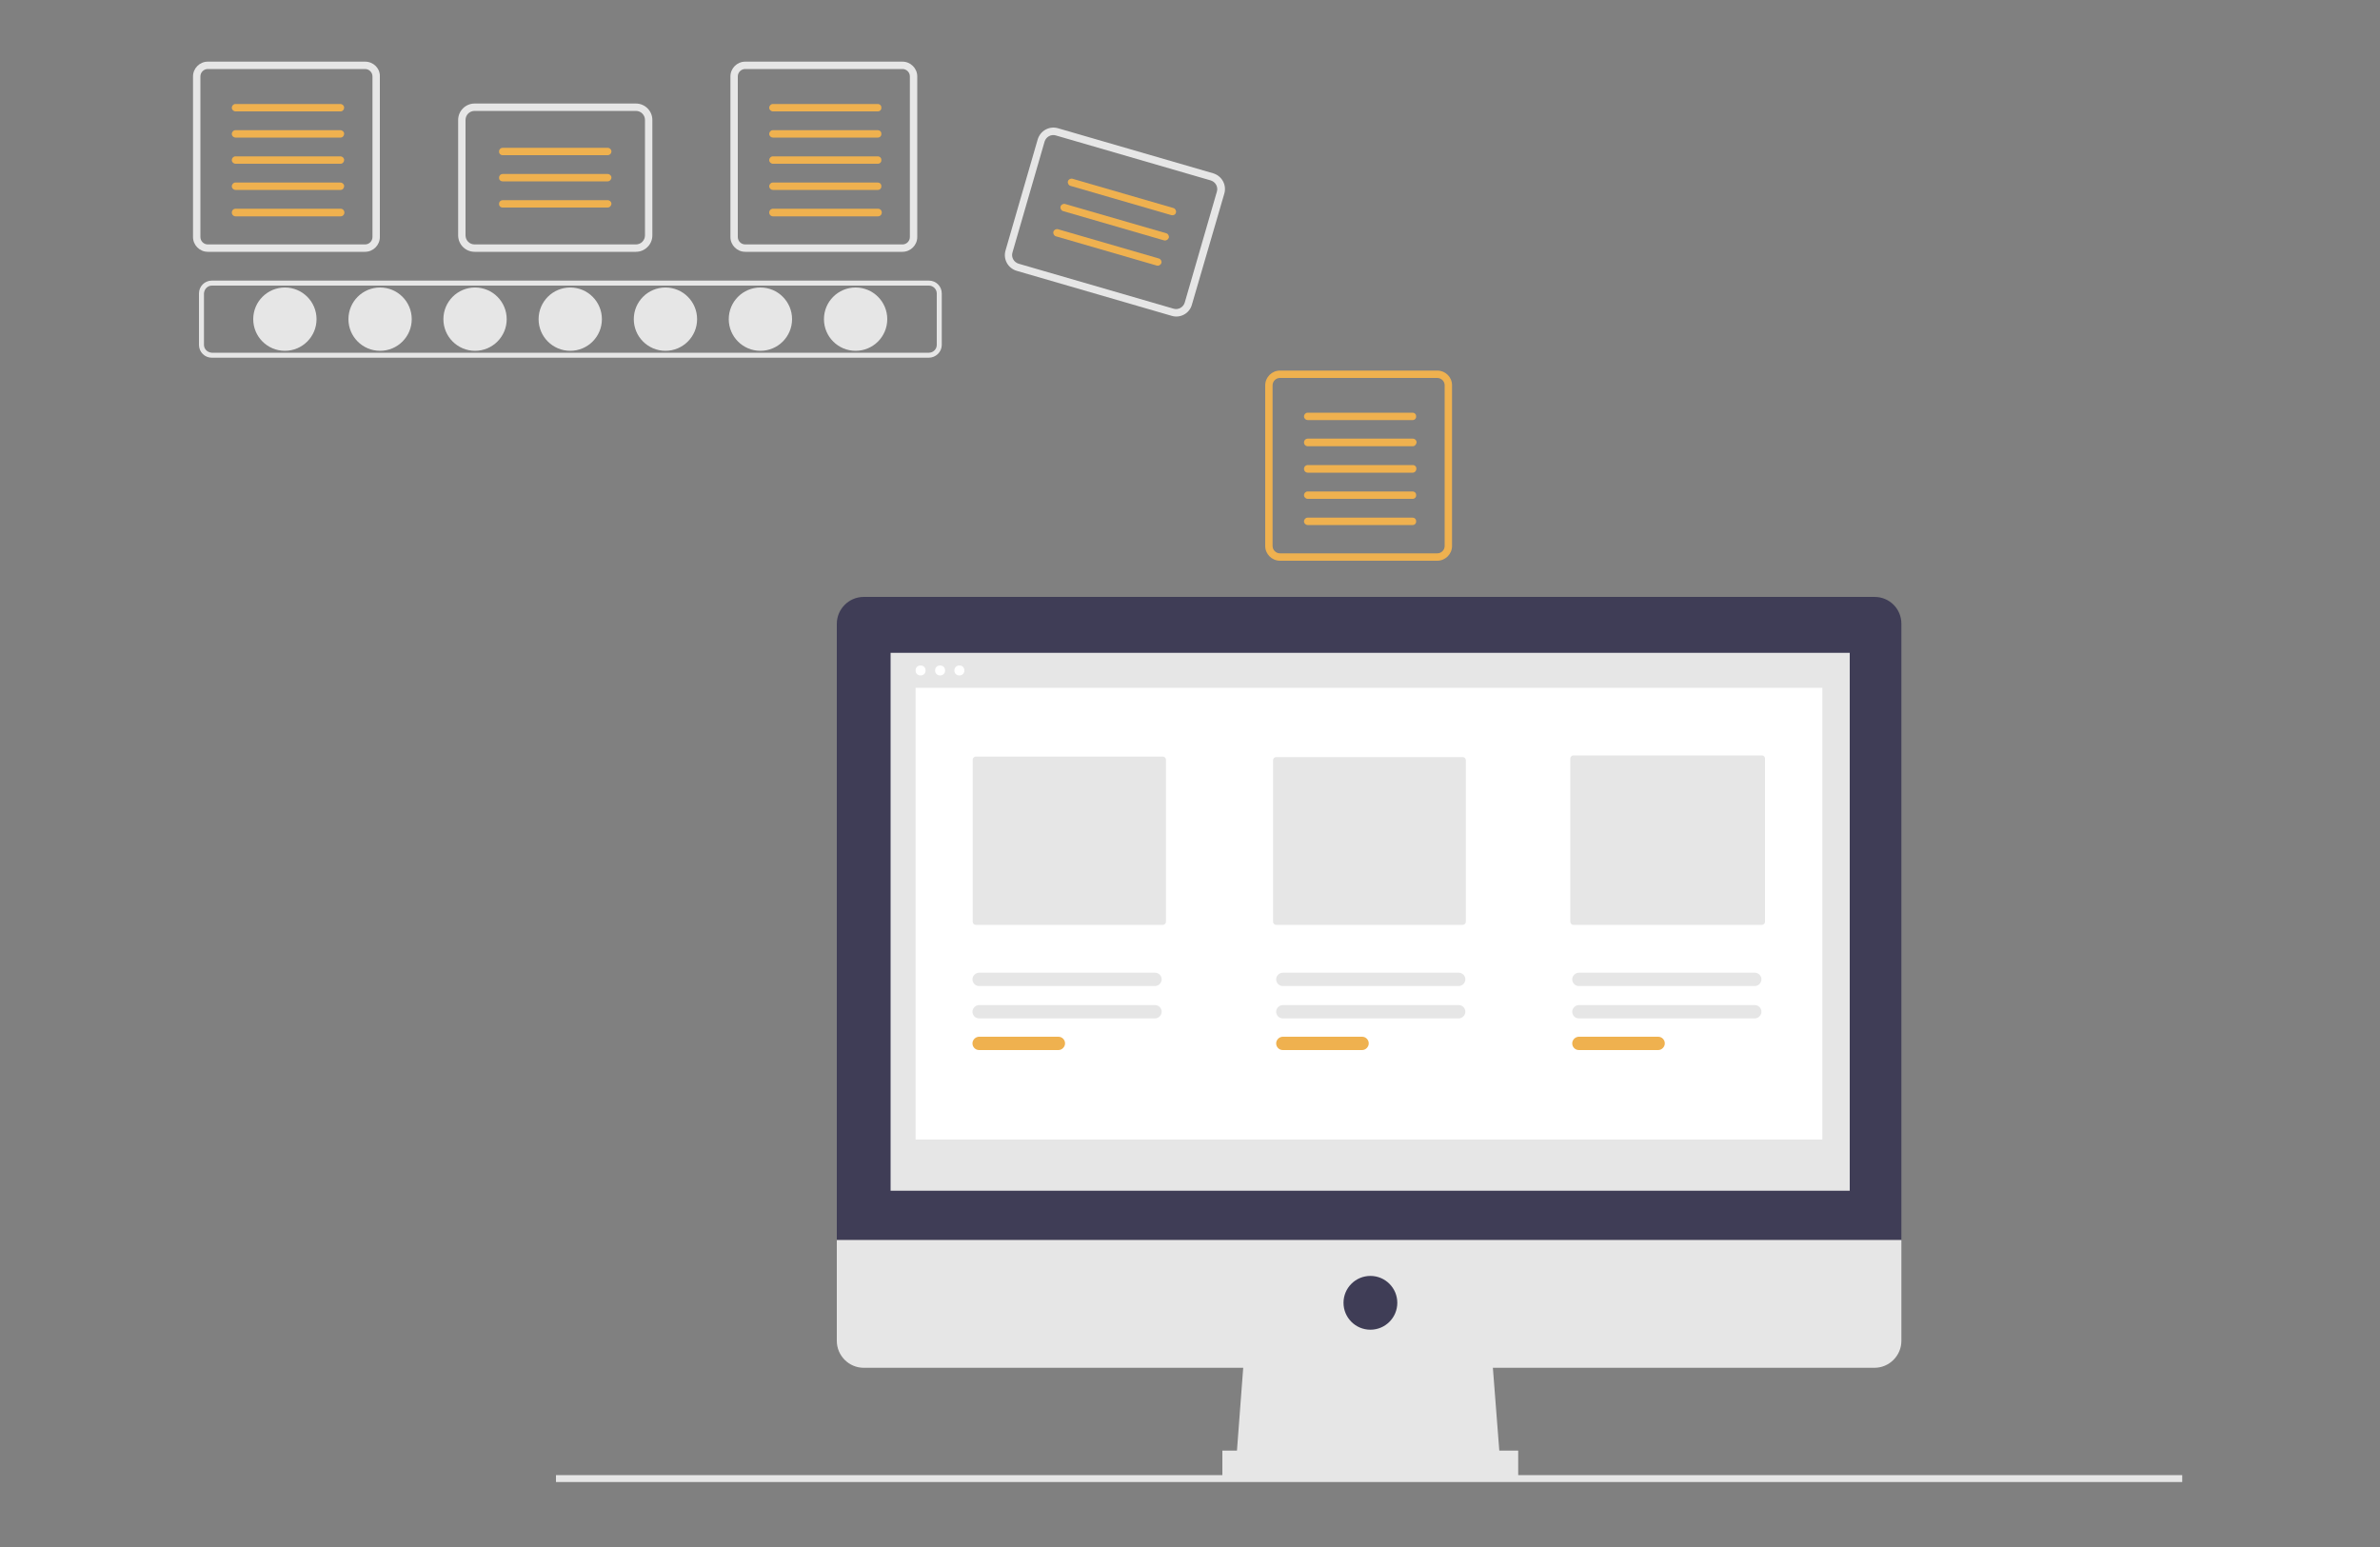 <?xml version="1.0" encoding="UTF-8"?> <!-- Generator: Adobe Illustrator 23.0.3, SVG Export Plug-In . SVG Version: 6.00 Build 0) --> <svg xmlns="http://www.w3.org/2000/svg" xmlns:xlink="http://www.w3.org/1999/xlink" version="1.1" id="e4fde902-34f0-42ac-83bb-70aac2088463" x="0px" y="0px" width="1000px" height="650px" viewBox="0 0 1000 650" style="enable-background:new 0 0 1000 650;" xml:space="preserve"><rect x="0" y="0" width="1000" height="650" fill="#808080" stroke="none"/> <style type="text/css"> .st0{fill:#E6E6E6;} .st1{fill:#EFB14F;} .st2{fill:#3F3D56;} .st3{fill:#FFFFFF;} </style> <circle class="st0" cx="119.7" cy="134.1" r="13.3"></circle> <circle class="st0" cx="159.7" cy="134.1" r="13.3"></circle> <circle class="st0" cx="199.6" cy="134.1" r="13.3"></circle> <circle class="st0" cx="239.6" cy="134.1" r="13.3"></circle> <circle class="st0" cx="279.6" cy="134.1" r="13.3"></circle> <circle class="st0" cx="319.5" cy="134.1" r="13.3"></circle> <circle class="st0" cx="359.5" cy="134.1" r="13.3"></circle> <path class="st0" d="M390.2,150.3H89c-3,0-5.4-2.4-5.4-5.4v-21.6c0-3,2.4-5.4,5.4-5.4h301.3c3,0,5.4,2.4,5.4,5.4v21.6 C395.7,147.9,393.2,150.3,390.2,150.3z M89,120c-1.8,0-3.2,1.5-3.3,3.3v21.6c0,1.8,1.5,3.2,3.3,3.3h301.3c1.8,0,3.3-1.5,3.3-3.3 v-21.6c0-1.8-1.5-3.3-3.3-3.3L89,120z"></path> <path class="st0" d="M153.4,29c1.7,0,3.1,1.4,3.1,3.1v67.5c0,1.7-1.4,3.1-3.1,3.1H87.3c-1.7,0-3.1-1.4-3.1-3.1V32.1 c0-1.7,1.4-3.1,3.1-3.1L153.4,29 M153.4,25.9H87.3c-3.4,0-6.2,2.8-6.2,6.2v67.5c0,3.4,2.8,6.2,6.2,6.2h66.1c3.4,0,6.2-2.8,6.2-6.2 V32.1C159.7,28.7,156.9,25.9,153.4,25.9L153.4,25.9z"></path> <path class="st1" d="M143.1,46.8H99c-0.9,0-1.6-0.7-1.6-1.5c0-0.9,0.7-1.6,1.5-1.6c0,0,0,0,0,0h44.1c0.9,0,1.6,0.7,1.6,1.5 S144,46.8,143.1,46.8C143.1,46.8,143.1,46.8,143.1,46.8L143.1,46.8z"></path> <path class="st1" d="M143.1,57.8H99c-0.9,0-1.6-0.7-1.6-1.5c0-0.9,0.7-1.6,1.5-1.6c0,0,0,0,0,0h44.1c0.9,0,1.6,0.7,1.6,1.5 S144,57.8,143.1,57.8C143.1,57.8,143.1,57.8,143.1,57.8L143.1,57.8z"></path> <path class="st1" d="M143.1,68.8H99c-0.9,0-1.6-0.7-1.6-1.5c0-0.9,0.7-1.6,1.5-1.6c0,0,0,0,0,0h44.1c0.9,0,1.6,0.7,1.6,1.5 S144,68.8,143.1,68.8C143.1,68.8,143.1,68.8,143.1,68.8L143.1,68.8z"></path> <path class="st1" d="M143.1,79.8H99c-0.9,0-1.6-0.7-1.6-1.5c0-0.9,0.7-1.6,1.5-1.6c0,0,0,0,0,0h44.1c0.9,0,1.6,0.7,1.6,1.5 S144,79.8,143.1,79.8C143.1,79.8,143.1,79.8,143.1,79.8L143.1,79.8z"></path> <path class="st1" d="M143.1,90.9H99c-0.9,0-1.6-0.7-1.6-1.6c0-0.9,0.7-1.6,1.6-1.6c0,0,0,0,0,0h44.1c0.9,0,1.6,0.7,1.6,1.6 C144.7,90.2,144,90.9,143.1,90.9L143.1,90.9z"></path> <path class="st0" d="M379.2,29c1.7,0,3.1,1.4,3.1,3.1v67.5c0,1.7-1.4,3.1-3.1,3.1h-66.1c-1.7,0-3.1-1.4-3.1-3.1V32.1 c0-1.7,1.4-3.1,3.1-3.1L379.2,29 M379.2,25.9h-66.1c-3.4,0-6.2,2.8-6.2,6.2v0v67.5c0,3.4,2.8,6.2,6.2,6.2l0,0h66.1 c3.4,0,6.2-2.8,6.2-6.2v0V32.1C385.4,28.7,382.6,25.9,379.2,25.9L379.2,25.9L379.2,25.9z"></path> <path class="st1" d="M368.9,46.8h-44.1c-0.9,0-1.6-0.7-1.6-1.5c0-0.9,0.7-1.6,1.5-1.6c0,0,0,0,0,0h44.1c0.9,0,1.6,0.7,1.5,1.6 C370.4,46.1,369.7,46.8,368.9,46.8L368.9,46.8z"></path> <path class="st1" d="M368.9,57.8h-44.1c-0.9,0-1.6-0.7-1.6-1.5c0-0.9,0.7-1.6,1.5-1.6c0,0,0,0,0,0h44.1c0.9,0,1.6,0.7,1.5,1.6 C370.4,57.1,369.7,57.8,368.9,57.8L368.9,57.8z"></path> <path class="st1" d="M368.9,68.8h-44.1c-0.9,0-1.6-0.7-1.6-1.5c0-0.9,0.7-1.6,1.5-1.6c0,0,0,0,0,0h44.1c0.9,0,1.6,0.7,1.5,1.6 C370.4,68.1,369.7,68.8,368.9,68.8L368.9,68.8z"></path> <path class="st1" d="M368.9,79.8h-44.1c-0.9,0-1.6-0.7-1.6-1.5c0-0.9,0.7-1.6,1.5-1.6c0,0,0,0,0,0h44.1c0.9,0,1.6,0.7,1.5,1.6 C370.4,79.1,369.7,79.8,368.9,79.8L368.9,79.8z"></path> <path class="st1" d="M368.9,90.9h-44.1c-0.9,0-1.6-0.7-1.6-1.6c0-0.9,0.7-1.6,1.6-1.6c0,0,0,0,0,0h44.1c0.9,0,1.6,0.7,1.6,1.6 C370.5,90.2,369.8,90.9,368.9,90.9L368.9,90.9z"></path> <path class="st1" d="M603.9,158.8c1.7,0,3.1,1.4,3.1,3.1v67.5c0,1.7-1.4,3.1-3.1,3.1h-66.1c-1.7,0-3.1-1.4-3.1-3.1v-67.5 c0-1.7,1.4-3.1,3.1-3.1L603.9,158.8 M603.9,155.7h-66.1c-3.4,0-6.2,2.8-6.2,6.2v67.5c0,3.4,2.8,6.2,6.2,6.2h66.1 c3.4,0,6.2-2.8,6.2-6.2v-67.5C610.1,158.4,607.3,155.7,603.9,155.7L603.9,155.7z"></path> <path class="st1" d="M593.6,176.5h-44.1c-0.9,0-1.6-0.7-1.6-1.5c0-0.9,0.7-1.6,1.5-1.6c0,0,0,0,0,0h44.1c0.9,0,1.6,0.7,1.5,1.6 C595.1,175.8,594.4,176.5,593.6,176.5z"></path> <path class="st1" d="M593.6,187.5h-44.1c-0.9,0-1.6-0.7-1.6-1.6c0-0.9,0.7-1.6,1.6-1.6h44.1c0.9,0,1.6,0.7,1.6,1.6 C595.1,186.8,594.4,187.5,593.6,187.5z"></path> <path class="st1" d="M593.6,198.6h-44.1c-0.9,0-1.6-0.7-1.6-1.6c0-0.9,0.7-1.6,1.6-1.6c0,0,0,0,0,0h44.1c0.9,0,1.6,0.7,1.5,1.6 C595.1,197.9,594.4,198.6,593.6,198.6z"></path> <path class="st1" d="M593.6,209.6h-44.1c-0.9,0-1.6-0.7-1.6-1.5c0-0.9,0.7-1.6,1.5-1.6c0,0,0,0,0,0h44.1c0.9,0,1.6,0.7,1.5,1.6 C595.1,208.9,594.4,209.6,593.6,209.6z"></path> <path class="st1" d="M593.6,220.6h-44.1c-0.9,0-1.6-0.7-1.6-1.5c0-0.9,0.7-1.6,1.5-1.6c0,0,0,0,0,0h44.1c0.9,0,1.6,0.7,1.5,1.6 C595.1,219.9,594.4,220.6,593.6,220.6z"></path> <path class="st0" d="M267.2,105.8h-67.8c-3.8,0-6.9-3.1-6.9-6.9V50.4c0-3.8,3.1-6.9,6.9-6.9h67.8c3.8,0,6.9,3.1,6.9,6.9v48.5 C274.1,102.7,271,105.8,267.2,105.8z M199.4,46.6c-2.1,0-3.8,1.7-3.8,3.8v48.5c0,2.1,1.7,3.8,3.8,3.8h67.8c2.1,0,3.8-1.7,3.8-3.8 V50.4c0-2.1-1.7-3.8-3.8-3.8H199.4z"></path> <path class="st1" d="M255.3,65.2h-44.1c-0.9,0-1.6-0.7-1.5-1.6c0-0.9,0.7-1.5,1.5-1.5h44.1c0.9,0,1.6,0.7,1.6,1.5 C256.9,64.5,256.2,65.2,255.3,65.2C255.3,65.2,255.3,65.2,255.3,65.2z"></path> <path class="st1" d="M255.3,76.2h-44.1c-0.9,0-1.6-0.7-1.5-1.6c0-0.9,0.7-1.5,1.5-1.5h44.1c0.9,0,1.6,0.7,1.6,1.5 S256.2,76.2,255.3,76.2C255.3,76.2,255.3,76.2,255.3,76.2z"></path> <path class="st1" d="M255.3,87.2h-44.1c-0.9,0-1.6-0.7-1.5-1.6c0-0.9,0.7-1.5,1.5-1.5h44.1c0.9,0,1.6,0.7,1.6,1.5 S256.2,87.2,255.3,87.2C255.3,87.2,255.3,87.2,255.3,87.2z"></path> <path class="st0" d="M492.3,132.7l-65.1-18.9c-3.7-1.1-5.8-4.9-4.7-8.6l13.5-46.6c1.1-3.7,4.9-5.8,8.6-4.7l65.1,18.9 c3.7,1.1,5.8,4.9,4.7,8.6L500.8,128C499.8,131.7,495.9,133.8,492.3,132.7z M443.6,56.9c-2-0.6-4.1,0.6-4.7,2.6l-13.5,46.6 c-0.6,2,0.6,4.1,2.6,4.7l65.1,18.9c2,0.6,4.1-0.6,4.7-2.6l13.5-46.6c0.6-2-0.6-4.1-2.6-4.7L443.6,56.9z"></path> <path class="st1" d="M492.2,90.4l-42.4-12.3c-0.8-0.2-1.3-1.1-1.1-1.9c0.2-0.8,1.1-1.3,1.9-1.1l42.4,12.3c0.8,0.2,1.3,1.1,1.1,1.9 C493.9,90.2,493,90.6,492.2,90.4L492.2,90.4z"></path> <path class="st1" d="M489.1,101l-42.4-12.3c-0.8-0.2-1.3-1.1-1.1-1.9c0.2-0.8,1.1-1.3,1.9-1.1L490,98c0.8,0.2,1.3,1.1,1.1,1.9 C490.8,100.7,490,101.2,489.1,101L489.1,101z"></path> <path class="st1" d="M486.1,111.6l-42.4-12.3c-0.8-0.2-1.3-1.1-1.1-1.9c0.2-0.8,1.1-1.3,1.9-1.1l42.4,12.3c0.8,0.2,1.3,1.1,1.1,1.9 C487.7,111.3,486.9,111.8,486.1,111.6z"></path> <rect x="233.6" y="619.8" class="st0" width="683.3" height="2.9"></rect> <polygon class="st0" points="630.4,615.2 519.3,615.2 523,566.2 626.6,566.2 "></polygon> <rect x="513.6" y="609.5" class="st0" width="124.3" height="11.3"></rect> <path class="st2" d="M787.6,250.8H362.9c-6.2,0-11.3,5.1-11.3,11.3l0,0v259h447.3v-259C798.9,255.8,793.9,250.8,787.6,250.8 L787.6,250.8z"></path> <path class="st0" d="M351.6,521v42.4c0,6.2,5.1,11.3,11.3,11.3l0,0h424.7c6.2,0,11.3-5.1,11.3-11.3l0,0V521H351.6z"></path> <rect x="374.2" y="274.3" class="st0" width="403" height="226"></rect> <circle class="st2" cx="575.8" cy="547.4" r="11.3"></circle> <circle class="st3" cx="386.8" cy="281.7" r="2.1"></circle> <circle class="st3" cx="395" cy="281.7" r="2.1"></circle> <circle class="st3" cx="403.1" cy="281.7" r="2.1"></circle> <rect x="384.7" y="289" class="st3" width="381" height="189.8"></rect> <path class="st0" d="M410,317.9c-0.7,0-1.3,0.6-1.3,1.3v68.1c0,0.7,0.6,1.3,1.3,1.3h78.6c0.7,0,1.3-0.6,1.3-1.3v-68.1 c0-0.7-0.6-1.3-1.3-1.3H410z"></path> <path class="st0" d="M536.2,318.1c-0.7,0-1.3,0.6-1.3,1.3v67.9c0,0.7,0.6,1.3,1.3,1.3h78.4c0.7,0,1.3-0.6,1.3-1.3v-67.9 c0-0.7-0.6-1.3-1.3-1.3H536.2z"></path> <path class="st0" d="M661.1,317.4c-0.7,0-1.3,0.6-1.3,1.3v68.6c0,0.7,0.6,1.3,1.3,1.3h79.2c0.7,0,1.3-0.6,1.3-1.3v-68.6 c0-0.7-0.6-1.3-1.3-1.3H661.1z"></path> <path class="st0" d="M411.4,422.3c-1.5,0-2.8,1.3-2.8,2.8c0,1.5,1.2,2.8,2.8,2.8h73.9c1.5,0,2.8-1.3,2.8-2.8c0-1.5-1.2-2.8-2.8-2.8 H411.4z"></path> <path class="st1" d="M411.4,435.6c-1.5,0-2.8,1.3-2.8,2.8c0,1.5,1.2,2.8,2.8,2.8h33.3c1.5,0,2.8-1.3,2.8-2.8c0-1.5-1.2-2.8-2.8-2.8 H411.4z"></path> <path class="st0" d="M539,422.3c-1.5,0-2.8,1.3-2.8,2.8c0,1.5,1.2,2.8,2.8,2.8h73.9c1.5,0,2.8-1.3,2.8-2.8c0-1.5-1.2-2.8-2.8-2.8 H539z"></path> <path class="st1" d="M539,435.6c-1.5,0-2.8,1.3-2.8,2.8c0,1.5,1.2,2.8,2.8,2.8h33.3c1.5,0,2.8-1.3,2.8-2.8c0-1.5-1.2-2.8-2.8-2.8 H539z"></path> <path class="st0" d="M663.4,422.3c-1.5,0-2.8,1.3-2.8,2.8c0,1.5,1.2,2.8,2.8,2.8h73.9c1.5,0,2.8-1.3,2.8-2.8c0-1.5-1.2-2.8-2.8-2.8 H663.4z"></path> <path class="st0" d="M411.4,408.7c-1.5,0-2.8,1.3-2.8,2.8c0,1.5,1.2,2.8,2.8,2.8h73.9c1.5,0,2.8-1.3,2.8-2.8c0-1.5-1.2-2.8-2.8-2.8 H411.4z"></path> <path class="st0" d="M539,408.7c-1.5,0-2.8,1.3-2.8,2.8c0,1.5,1.2,2.8,2.8,2.8h73.9c1.5,0,2.8-1.3,2.8-2.8c0-1.5-1.2-2.8-2.8-2.8 H539z"></path> <path class="st0" d="M663.4,408.7c-1.5,0-2.8,1.3-2.8,2.8c0,1.5,1.2,2.8,2.8,2.8h73.9c1.5,0,2.8-1.3,2.8-2.8c0-1.5-1.2-2.8-2.8-2.8 H663.4z"></path> <path class="st1" d="M663.4,435.6c-1.5,0-2.8,1.3-2.8,2.8c0,1.5,1.2,2.8,2.8,2.8h33.3c1.5,0,2.8-1.3,2.8-2.8c0-1.5-1.2-2.8-2.8-2.8 H663.4z"></path> </svg> 